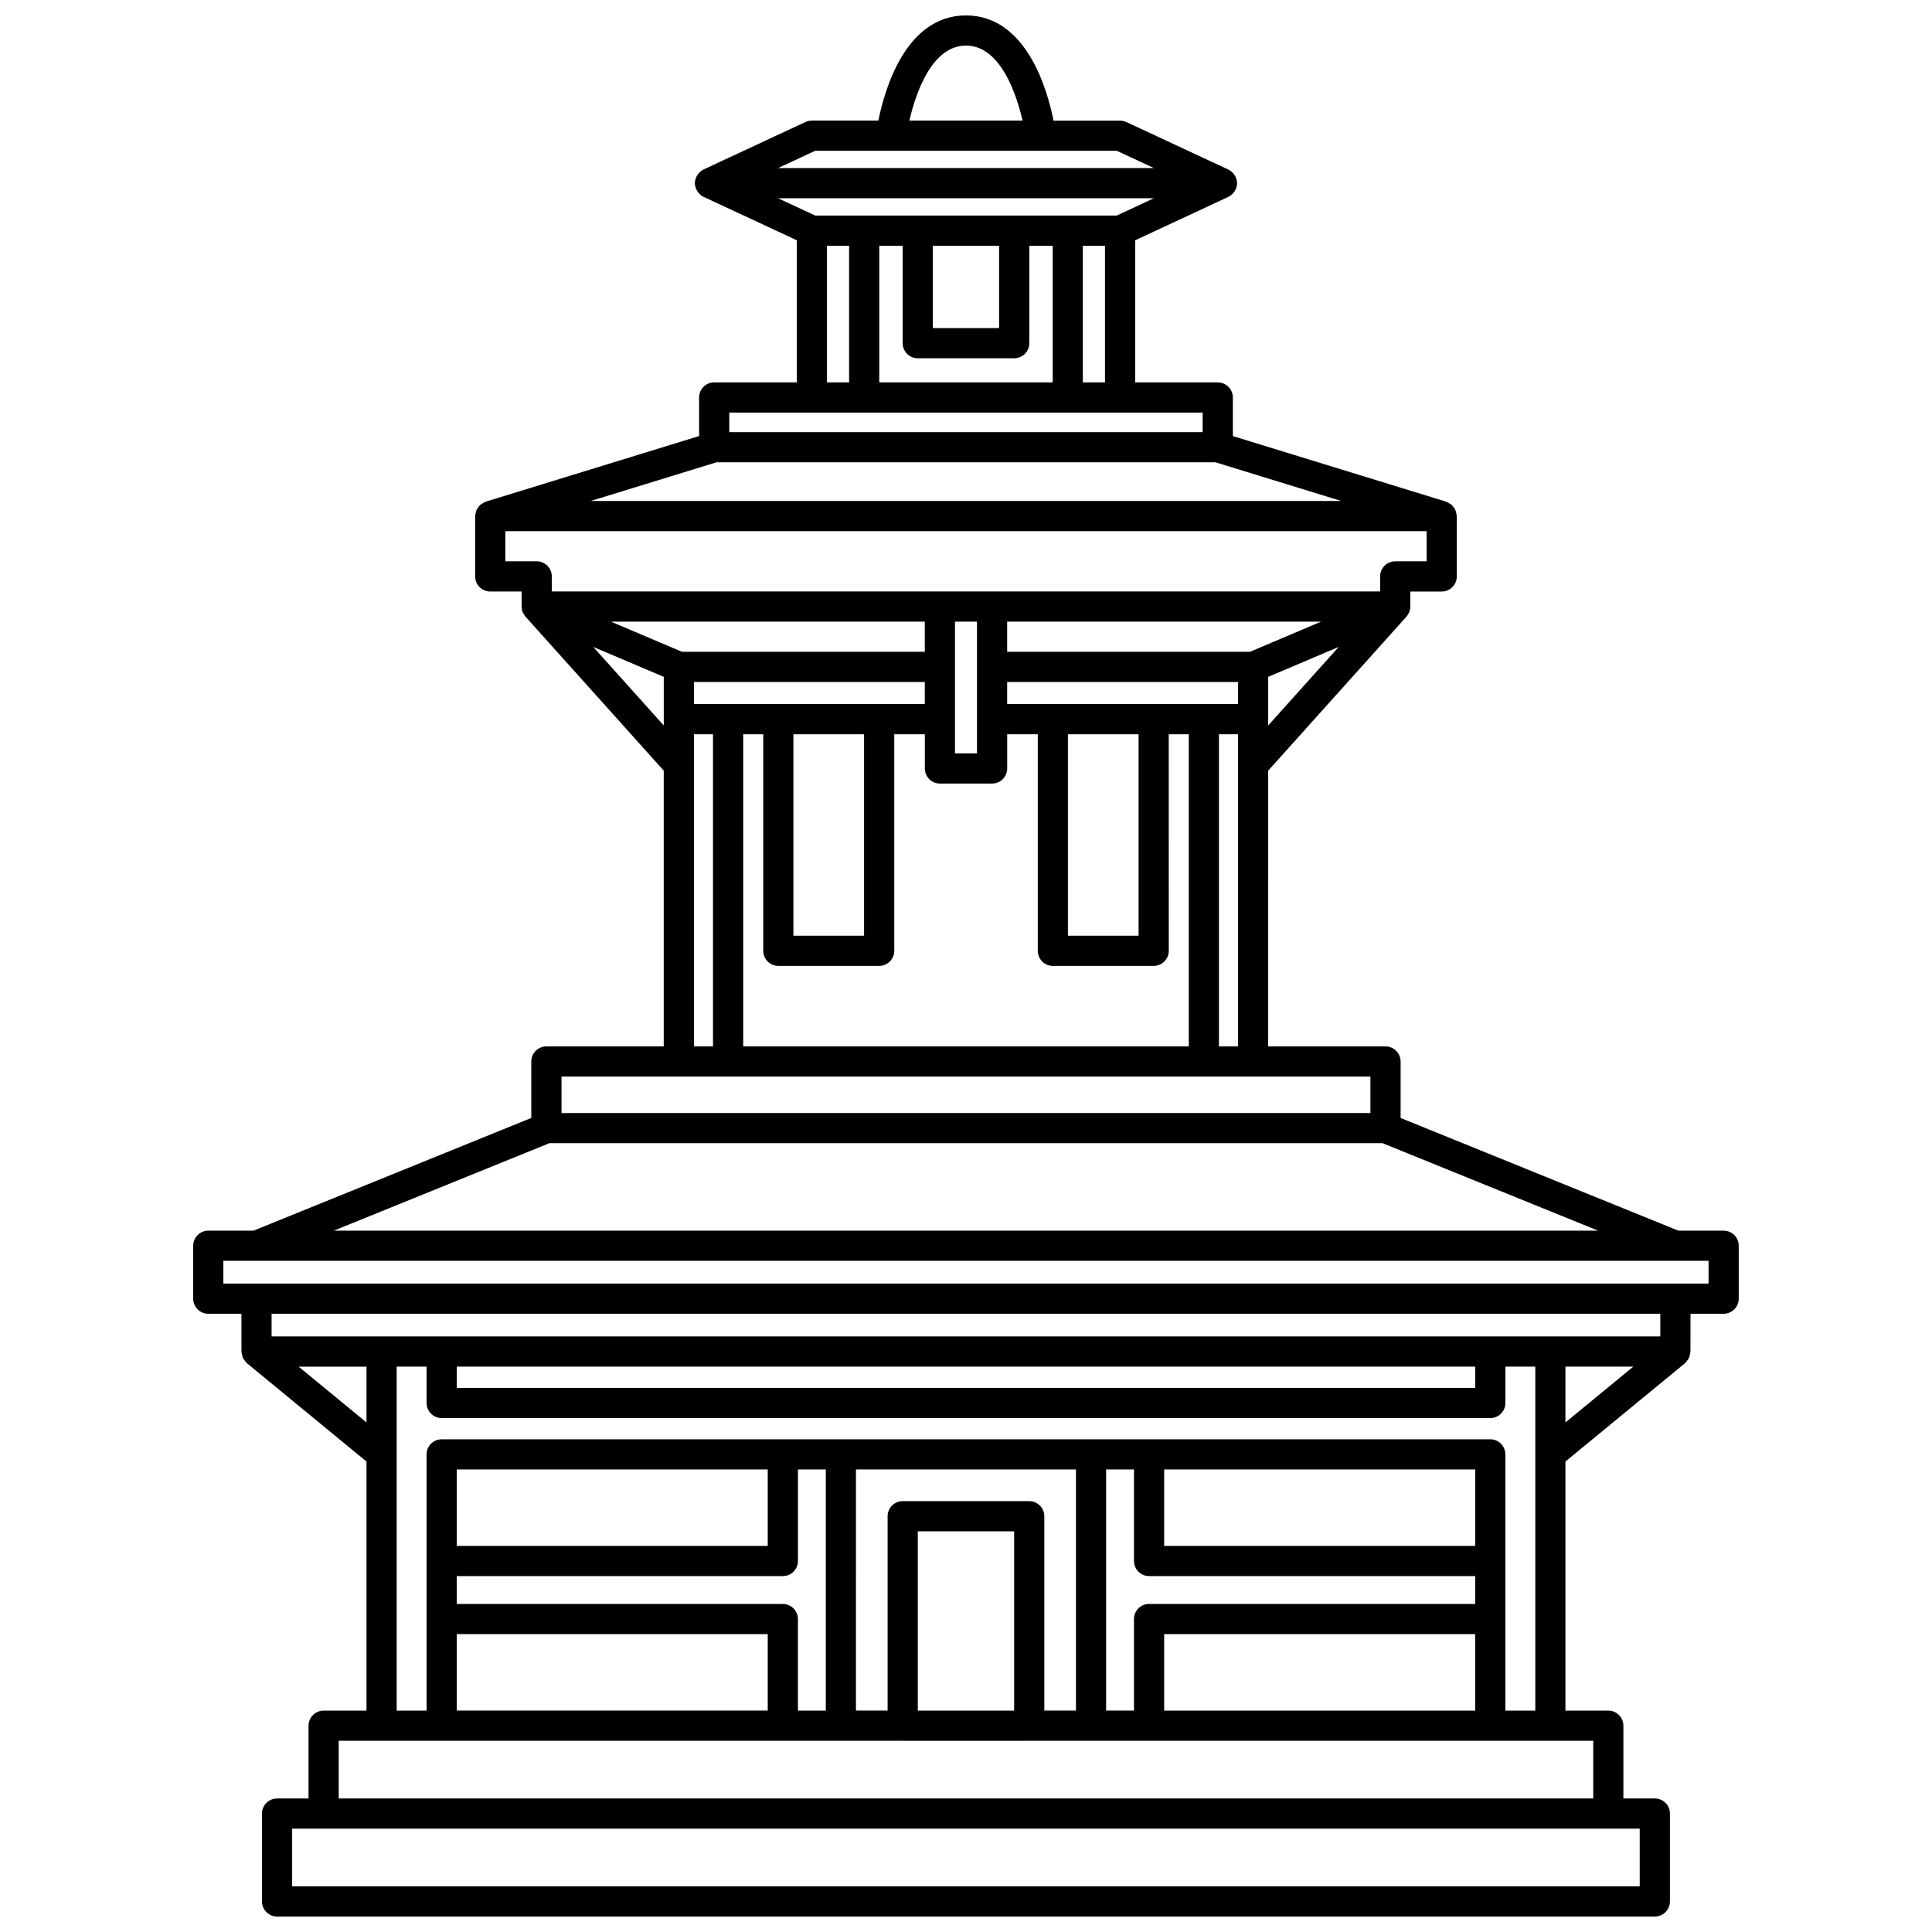<?xml version="1.0" encoding="UTF-8"?>
<!-- Uploaded to: ICON Repo, www.iconrepo.com, Generator: ICON Repo Mixer Tools -->
<svg width="800px" height="800px" version="1.1" viewBox="144 144 512 512" xmlns="http://www.w3.org/2000/svg">
 <defs>
  <clipPath id="a">
   <path d="m195 148.09h410v503.81h-410z"/>
  </clipPath>
 </defs>
 <g clip-path="url(#a)">
  <path d="m600.79 470.14h-12l-73.613-29.867v-14.961c0-2.211-1.793-4-4-4h-31.098l0.004-73.078 36.645-40.82c0.246-0.277 0.418-0.598 0.574-0.918 0.039-0.074 0.105-0.137 0.137-0.215 0.191-0.461 0.277-0.945 0.289-1.434 0-0.035 0.02-0.062 0.02-0.102v-3.984h8.316c2.207 0 4-1.793 4-4v-15.992c0-0.066-0.035-0.129-0.039-0.195-0.016-0.289-0.094-0.547-0.168-0.824-0.062-0.234-0.105-0.469-0.207-0.684-0.113-0.23-0.273-0.426-0.426-0.633-0.152-0.207-0.289-0.414-0.477-0.586-0.18-0.164-0.391-0.277-0.605-0.406-0.234-0.148-0.461-0.297-0.723-0.395-0.066-0.023-0.113-0.074-0.18-0.102l-56.52-17.379v-10.223c0-2.207-1.793-4-4-4h-21.887v-37.664l24.703-11.508c0.398-0.188 0.742-0.445 1.055-0.738 0.082-0.078 0.145-0.168 0.215-0.258 0.238-0.27 0.438-0.559 0.59-0.879 0.059-0.121 0.117-0.234 0.164-0.359 0.164-0.441 0.281-0.898 0.281-1.387 0-0.488-0.117-0.949-0.281-1.387-0.047-0.129-0.105-0.238-0.164-0.359-0.16-0.32-0.355-0.613-0.598-0.879-0.074-0.082-0.137-0.176-0.215-0.25-0.309-0.297-0.656-0.551-1.055-0.738l-27.012-12.586c-0.527-0.246-1.105-0.375-1.688-0.375h-17.625c-1.633-8.238-7.234-27.887-23.211-27.887-15.977 0-21.57 19.648-23.215 27.867h-17.625c-0.582 0-1.16 0.129-1.688 0.375l-27.012 12.586c-0.398 0.188-0.742 0.445-1.055 0.738-0.082 0.078-0.145 0.168-0.215 0.258-0.238 0.27-0.438 0.559-0.59 0.879-0.059 0.121-0.117 0.234-0.164 0.359-0.164 0.441-0.281 0.898-0.281 1.387s0.117 0.949 0.281 1.387c0.047 0.129 0.105 0.238 0.164 0.363 0.16 0.32 0.355 0.613 0.59 0.879 0.074 0.082 0.137 0.176 0.219 0.258 0.309 0.293 0.652 0.551 1.051 0.738l24.703 11.508v37.664l-21.887 0.004c-2.207 0-4 1.793-4 4v10.223l-56.527 17.379c-0.066 0.02-0.117 0.07-0.18 0.102-0.266 0.098-0.488 0.246-0.723 0.395-0.207 0.133-0.426 0.238-0.605 0.406-0.188 0.172-0.324 0.383-0.477 0.586-0.152 0.207-0.316 0.398-0.426 0.633-0.105 0.215-0.145 0.453-0.207 0.684-0.074 0.273-0.152 0.535-0.168 0.824-0.004 0.066-0.039 0.129-0.039 0.195v15.992c0 2.207 1.793 4 4 4h8.316v3.984c0 0.035 0.02 0.062 0.02 0.102 0.012 0.492 0.102 0.977 0.289 1.434 0.031 0.078 0.098 0.141 0.137 0.215 0.16 0.32 0.328 0.641 0.574 0.918l36.645 40.82v73.078h-31.098c-2.207 0-4 1.789-4 4v14.961l-73.613 29.867-11.988 0.004c-2.207 0-4 1.789-4 4v14.023c0 2.211 1.793 4 4 4h8.785v10.02c0 0.066 0.035 0.125 0.039 0.188 0.012 0.281 0.094 0.543 0.164 0.816 0.062 0.234 0.105 0.477 0.207 0.691 0.102 0.215 0.262 0.395 0.398 0.59 0.168 0.23 0.32 0.461 0.527 0.652 0.047 0.043 0.066 0.109 0.121 0.148l31.684 26.055v66.012l-11.359-0.004c-2.207 0-4 1.789-4 4v19.285l-8.336-0.004c-2.207 0-4 1.789-4 4v23.289c0 2.211 1.793 4 4 4h365.12c2.207 0 4-1.789 4-4v-23.289c0-2.211-1.793-4-4-4h-8.332v-19.285c0-2.211-1.793-4-4-4h-11.363v-66.008l31.684-26.055c0.051-0.043 0.07-0.105 0.121-0.148 0.211-0.191 0.363-0.418 0.527-0.652 0.141-0.195 0.297-0.375 0.398-0.59 0.105-0.215 0.145-0.457 0.207-0.691 0.07-0.273 0.152-0.535 0.164-0.816 0.004-0.066 0.039-0.125 0.039-0.188l0.004-10.02h8.785c2.207 0 4-1.789 4-4v-14.023c0-2.211-1.793-3.996-4-3.996zm-133.76-48.832v-82.723h5.055v8.105 0.023 74.598zm-126.07 0v-82.723h5.309v57.391c0 2.207 1.793 4 4 4h26.719c2.207 0 4-1.793 4-4v-57.391h8.105v9.066c0 2.207 1.793 4 4 4h13.824c2.207 0 4-1.793 4-4v-9.066h8.105v57.391c0 2.207 1.793 4 4 4h26.719c2.207 0 4-1.793 4-4l-0.012-57.391h5.309v82.727zm153.14-112.57-18.828 7.992h-64.363v-7.992zm-44.371 21.848h-38.82v-5.863h61.18v5.863zm-22.719 7.996h18.723v53.391h-18.723zm-24.102 5.066h-5.824v-34.91h5.824zm-13.82-26.922h-64.367l-18.828-7.992h83.191v7.992zm-61.184 7.996h61.18v5.863h-61.18zm26.359 13.859h18.723v53.391h-18.723zm125.82-2.32v-12.887l18.688-7.934zm-146.21-69.746h132.24l33.34 10.25h-198.92zm97.09-21.176v-36.215h5.871v36.215zm-53.945 0v-36.215h6.199v25.82c0 2.207 1.793 4 4 4h25.559c2.207 0 4-1.793 4-4v-25.82h6.199v36.215zm-16.98-44.215-9.848-4.586h99.602l-9.848 4.586h-12.973-0.008-0.008-53.926-0.008-0.008zm31.172 8h17.562v21.82h-17.562zm8.781-53.043c9.137 0 13.367 12.84 15 19.867h-30c1.637-7.027 5.863-19.867 15-19.867zm-39.953 27.871 39.953-0.004 39.953 0.004 9.848 4.59h-99.602zm3.113 25.168h5.871v36.215h-5.871zm-25.883 44.219h125.45v5.184l-125.45-0.004zm-59.352 39.418v-7.996h244.15v7.996h-8.316c-2.207 0-4 1.793-4 4v3.984l-102.85-0.004h-116.67v-3.984c0-2.207-1.793-4-4-4zm23.301 22.68 18.688 7.934v12.887zm26.684 31.273v-0.023-8.105h5.055v82.727h-5.055zm-35.094 82.594h214.37v9.656h-214.37zm-3.215 17.652h220.8l57.121 23.18h-335.04zm-66.449 59.219h17.984v14.785zm355.41 137.72h-357.13v-15.289h357.12v15.289zm-12.332-23.289h-332.46v-15.285h27.242c0.012 0 0.023 0.008 0.039 0.008s0.023-0.008 0.039-0.008h122.11c0.012 0 0.023 0.008 0.039 0.008h33.527c0.012 0 0.023-0.008 0.039-0.008h122.11c0.012 0 0.023 0.008 0.039 0.008s0.023-0.008 0.039-0.008h27.242l-0.004 15.285zm-137.08-87.184v63.898h-8.387v-51.5c0-2.211-1.793-4-4-4h-33.527c-2.207 0-4 1.789-4 4v51.504h-8.391l0.004-63.902zm105.8 0v20.262l-82.426-0.004v-20.262zm-82.426 63.902v-20.262h82.422v20.262zm-3.996-35.648h86.418v7.387h-86.418c-2.207 0-4 1.789-4 4v24.258h-7.387v-63.898h7.387v24.258c0 2.211 1.793 3.996 4 3.996zm-61.293 35.648v-47.508h25.531v47.508zm-24.383 0h-7.387v-24.258c0-2.211-1.793-4-4-4h-86.418v-7.387l86.422 0.004c2.207 0 4-1.789 4-4v-24.258h7.387zm-15.383-43.645h-82.422v-20.262l82.422 0.004zm-82.422 23.379h82.422v20.262h-82.422zm277.9 20.266v-67.898c0-2.211-1.793-4-4-4h-277.89c-2.207 0-4 1.789-4 4v67.898h-7.922v-91.152h7.922v9.629c0 2.211 1.793 4 4 4h277.9c2.207 0 4-1.789 4-4v-9.629h7.922v91.152zm-7.996-91.152v5.629h-269.9v-5.629zm23.914 0h17.984l-17.984 14.785zm25.148-8h-368.03v-6.019h368.02zm12.781-14.016h-393.59v-6.027h393.59z"/>
 </g>
</svg>